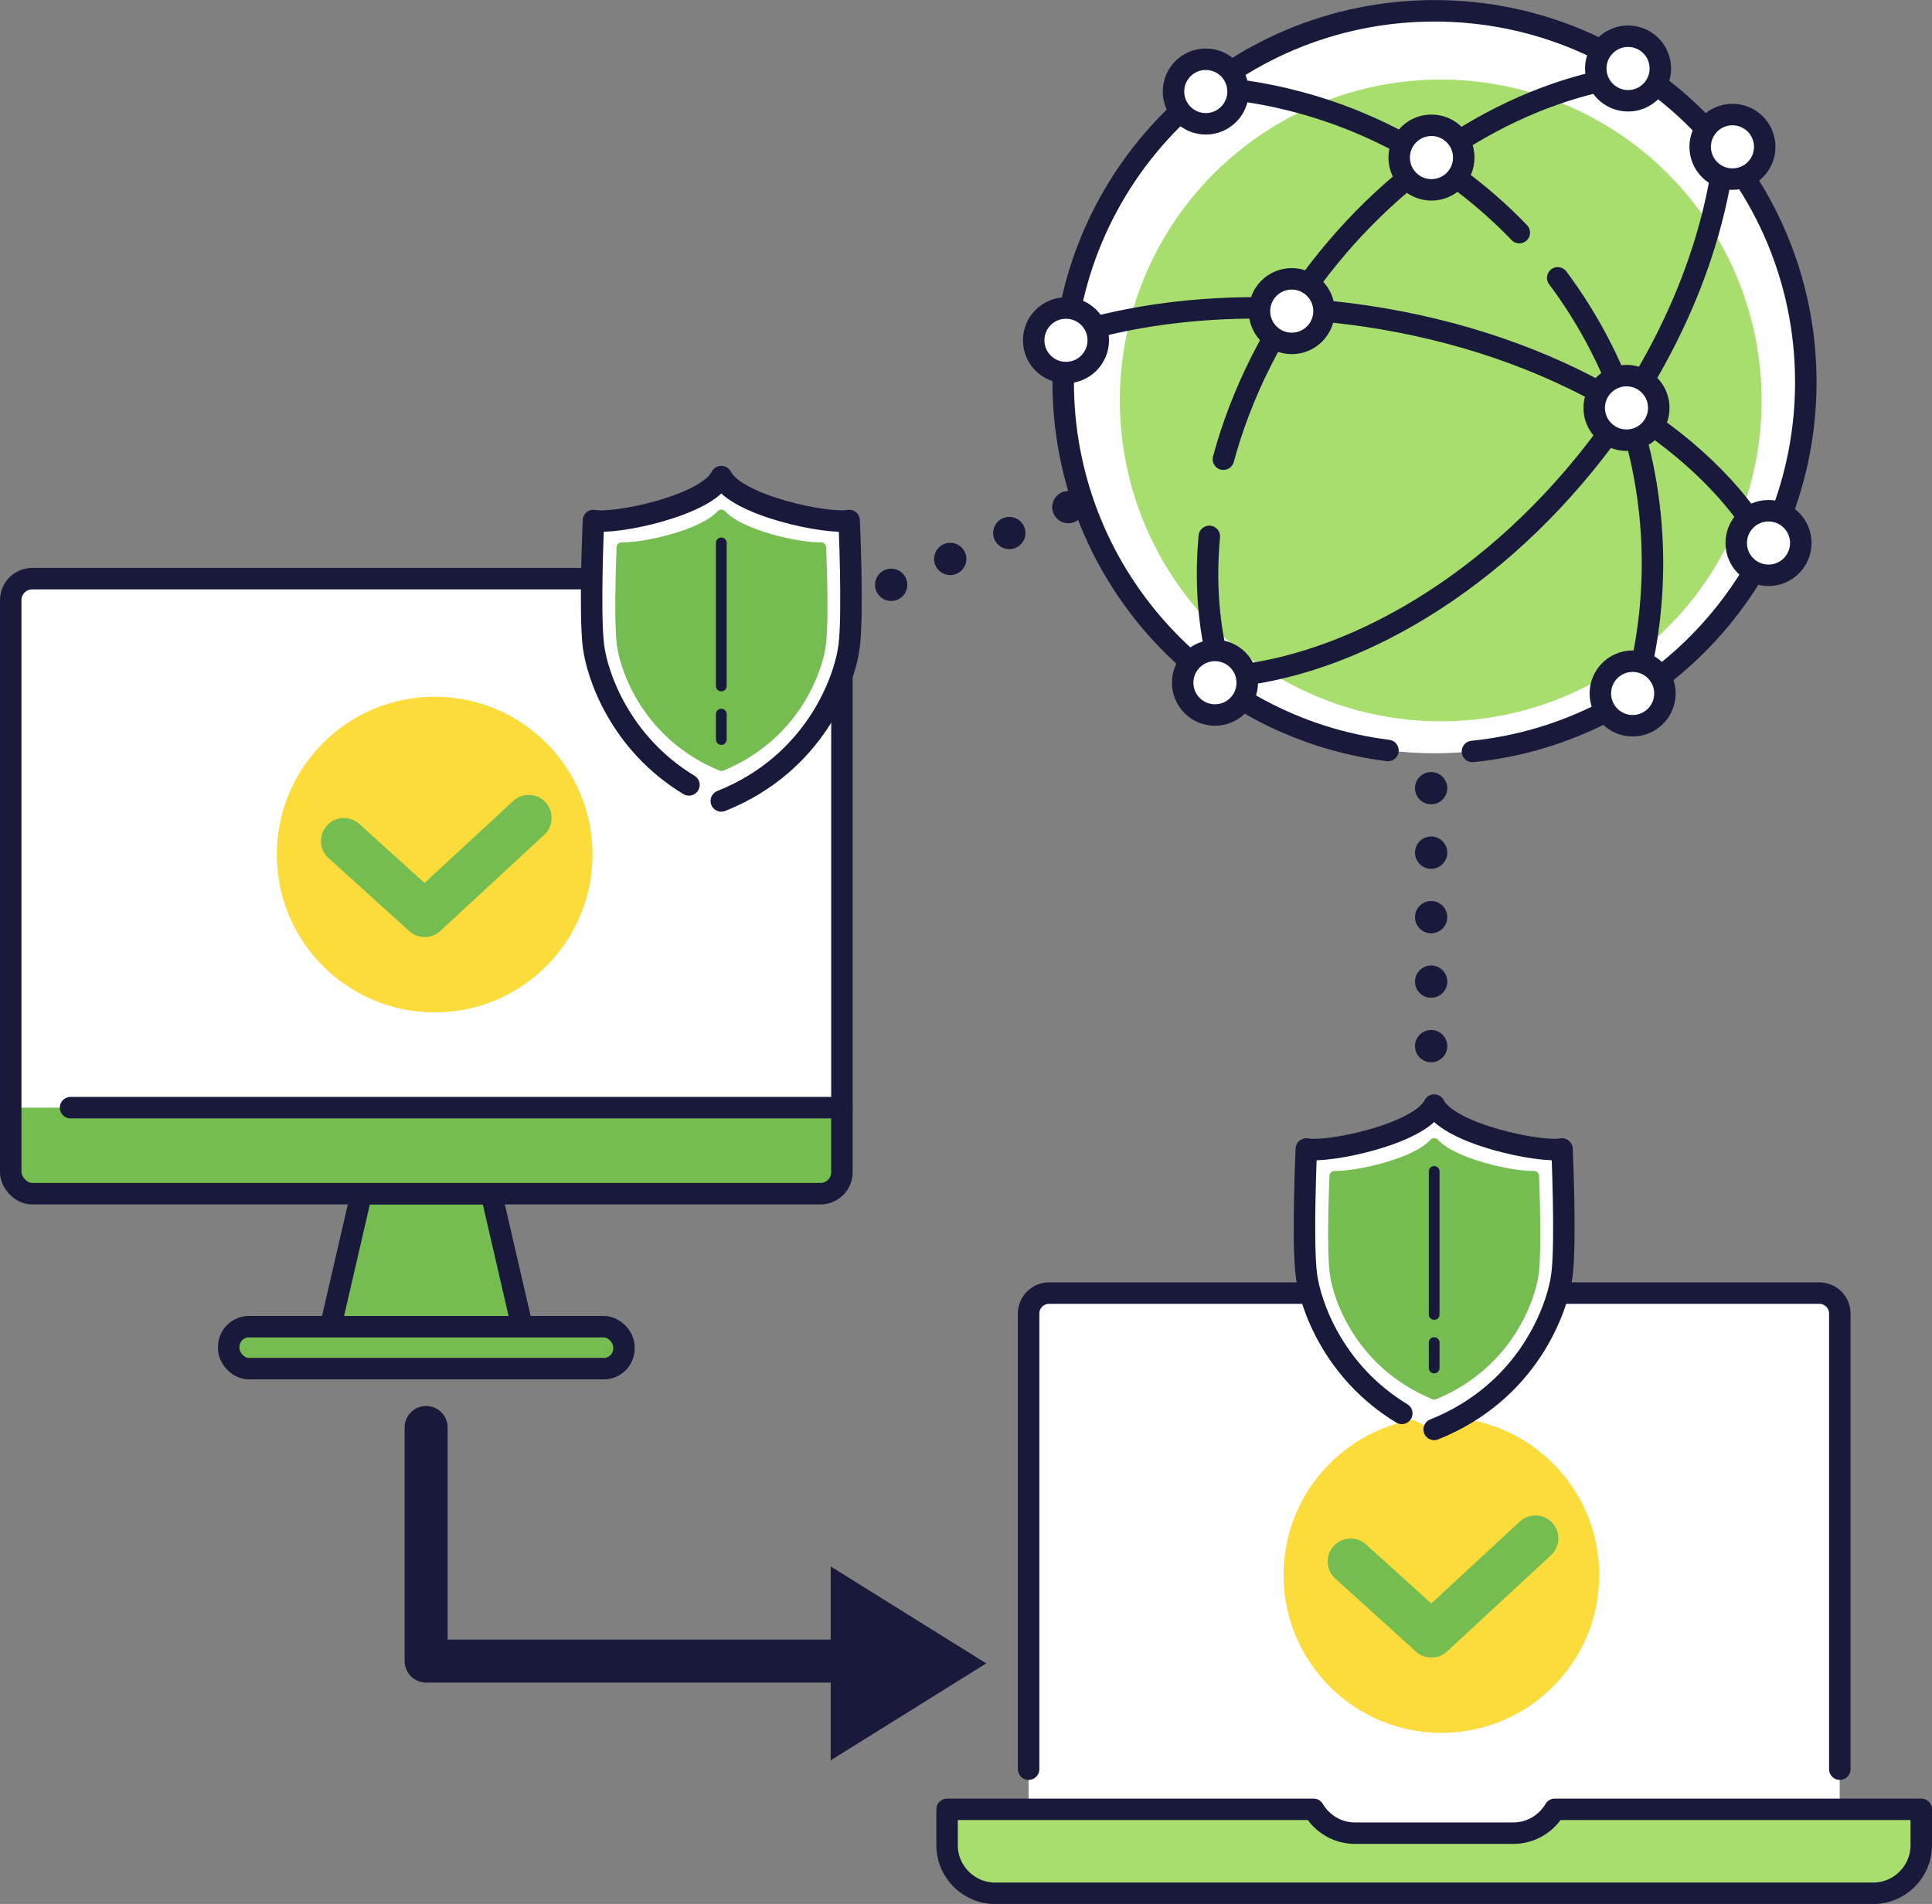 <?xml version="1.0" encoding="UTF-8"?>
<svg id="Layer_2" data-name="Layer 2" xmlns="http://www.w3.org/2000/svg" viewBox="0 0 235.76 232.36">
  <rect x="0" y="0" width="235.76" height="232.36" fill="#808080" stroke="none"/>
  <defs>
    <style>
      .cls-1, .cls-2, .cls-3, .cls-4, .cls-5, .cls-6, .cls-7 {
        stroke: #19193b;
        stroke-linecap: round;
        stroke-linejoin: round;
      }

      .cls-1, .cls-2, .cls-6, .cls-7 {
        stroke-width: 2.62px;
      }

      .cls-1, .cls-8 {
        fill: #fff;
      }

      .cls-9 {
        fill: #19193b;
      }

      .cls-10, .cls-2 {
        fill: #a7de6d;
      }

      .cls-11 {
        fill: #fbdc3b;
      }

      .cls-3 {
        stroke-width: 1.31px;
      }

      .cls-3, .cls-4, .cls-5, .cls-6 {
        fill: none;
      }

      .cls-4 {
        stroke-width: 5.25px;
      }

      .cls-5 {
        stroke-dasharray: 0 7.87;
        stroke-width: 3.94px;
      }

      .cls-12, .cls-7 {
        fill: #75bd51;
      }
    </style>
  </defs>
  <g id="_レイヤー_2" data-name="レイヤー 2">
    <g>
      <g>
        <circle class="cls-8" cx="175.06" cy="46.62" r="45.31"/>
        <path class="cls-6" d="M169.37,91.59c-22.34-2.8-39.63-21.86-39.63-44.96,0-25.03,20.29-45.31,45.31-45.31s45.31,20.29,45.31,45.31c0,23.46-17.83,42.76-40.68,45.08"/>
        <circle class="cls-10" cx="175.81" cy="48.87" r="39.16"/>
        <path class="cls-6" d="M190.09,33.91c7.26,9.72,11.56,21.77,11.56,34.83,0,5.7-.82,11.21-2.34,16.42"/>
        <path class="cls-6" d="M147.69,10.65c14.79,1.08,28.04,7.68,37.71,17.74"/>
        <path class="cls-6" d="M130.13,40.93c10.46-3.3,23.13-4.32,36.45-2.37,22.94,3.37,41.52,14.66,49.01,28.14"/>
        <path class="cls-6" d="M210.46,18.31c-1.38,11.99-6.72,25.06-15.88,36.81-13.31,17.08-31.28,27.03-46.89,27.6"/>
        <path class="cls-6" d="M149.29,56.04c2.15-7.96,6.1-15.99,11.83-23.34,10.71-13.75,25.24-22.04,38.89-23.59"/>
        <path class="cls-6" d="M149.65,84.11c-2-5.65-2.69-12.02-2.08-18.65"/>
        <circle class="cls-1" cx="198.48" cy="49.78" r="3.94"/>
        <circle class="cls-1" cx="215.81" cy="66.27" r="3.94"/>
        <circle class="cls-1" cx="157.63" cy="37.97" r="3.94"/>
        <circle class="cls-1" cx="174.68" cy="19.23" r="3.94"/>
        <circle class="cls-1" cx="147.14" cy="11.17" r="3.94"/>
        <circle class="cls-1" cx="130.08" cy="41.53" r="3.94"/>
        <circle class="cls-1" cx="148.26" cy="83.32" r="3.94"/>
        <circle class="cls-1" cx="199.23" cy="84.63" r="3.94"/>
        <circle class="cls-1" cx="211.41" cy="17.92" r="3.94"/>
        <circle class="cls-1" cx="198.67" cy="8.36" r="3.94"/>
      </g>
      <polyline class="cls-4" points="52 174.21 52 202.72 104.07 202.72"/>
      <path class="cls-9" d="M101.37,191.17l18.98,11.83-18.98,11.83v-23.66Z"/>
      <g>
        <rect class="cls-8" x="1.31" y="70.62" width="101.43" height="75.06" rx="2.62" ry="2.62"/>
        <polygon class="cls-7" points="59.96 145.68 44.09 145.68 40.25 162.3 63.8 162.3 59.96 145.68"/>
        <path class="cls-12" d="M1.31,135.18h101.43v7.88c0,1.45-1.18,2.62-2.62,2.62H3.93c-1.45,0-2.62-1.18-2.62-2.62v-7.88h0Z"/>
        <line class="cls-7" x1="8.61" y1="135.18" x2="102.74" y2="135.18"/>
        <rect class="cls-6" x="1.31" y="70.62" width="101.43" height="75.06" rx="2.62" ry="2.62"/>
        <rect class="cls-7" x="27.91" y="161.91" width="48.23" height="5.12" rx="2.46" ry="2.46"/>
      </g>
      <g>
        <rect class="cls-8" x="125.52" y="157.8" width="98.98" height="73.25" rx="2.62" ry="2.62"/>
        <path class="cls-2" d="M189.73,220.81c-1.02,1.73-2.89,2.91-5.05,2.91h-19.34c-2.16,0-4.03-1.18-5.05-2.91h-44.72v4.37c0,3.25,2.63,5.88,5.88,5.88h107.12c3.25,0,5.88-2.63,5.88-5.88v-4.37h-44.72Z"/>
        <path class="cls-6" d="M125.52,215.91v-55.6c0-1.38,1.12-2.5,2.5-2.5h93.99c1.38,0,2.5,1.12,2.5,2.5v55.6"/>
      </g>
      <g>
        <path class="cls-8" d="M103.62,63.51c-2.55.51-13.81-1.79-15.6-5.36-1.79,3.58-13.04,5.88-15.6,5.36,0,0-.51,11.24,0,15.33.51,4.09,4.1,14.31,15.6,18.9,11.5-4.6,15.09-14.82,15.6-18.9.51-4.09,0-15.33,0-15.33Z"/>
        <path class="cls-6" d="M88.02,97.75c11.5-4.6,15.09-14.82,15.6-18.9.51-4.09,0-15.33,0-15.33-2.55.51-13.81-1.79-15.6-5.36-1.79,3.58-13.04,5.88-15.6,5.36,0,0-.51,11.24,0,15.33.45,3.58,3.25,11.85,11.65,16.94"/>
        <path class="cls-12" d="M100.17,66.19c-2.63.06-9.54-1.46-11.69-3.8-.25-.27-.66-.27-.91,0-2.15,2.34-9.06,3.86-11.69,3.8-.34,0-.63.26-.64.6-.09,2.16-.32,9.08.03,11.88.41,3.31,3.3,11.56,12.51,15.37.16.07.34.07.5,0,9.21-3.81,12.1-12.05,12.51-15.37.35-2.8.11-9.72.03-11.88-.01-.34-.3-.61-.64-.6Z"/>
        <line class="cls-3" x1="88.02" y1="87.15" x2="88.02" y2="90.25"/>
        <line class="cls-3" x1="88.02" y1="66.25" x2="88.02" y2="83.72"/>
      </g>
      <line class="cls-5" x1="174.64" y1="96.19" x2="174.64" y2="129.24"/>
      <line class="cls-5" x1="130.37" y1="61.89" x2="107.61" y2="71.87"/>
      <g>
        <circle class="cls-11" cx="53.04" cy="104.29" r="19.26"/>
        <path class="cls-12" d="M51.83,114.36c-.67,0-1.35-.24-1.88-.72l-9.86-8.92c-1.15-1.04-1.24-2.81-.2-3.96,1.04-1.15,2.81-1.24,3.96-.2l7.96,7.2,10.8-10c1.14-1.05,2.91-.98,3.96.15,1.05,1.14.98,2.91-.15,3.96l-12.68,11.74c-.54.5-1.22.75-1.9.75Z"/>
      </g>
      <g>
        <circle class="cls-11" cx="175.89" cy="192.22" r="19.26"/>
        <path class="cls-12" d="M174.68,202.29c-.67,0-1.35-.24-1.88-.72l-9.86-8.92c-1.15-1.04-1.24-2.81-.2-3.96,1.04-1.15,2.81-1.24,3.96-.2l7.96,7.2,10.8-10c1.14-1.05,2.91-.98,3.96.15,1.05,1.14.98,2.91-.15,3.96l-12.68,11.74c-.54.5-1.22.75-1.9.75Z"/>
      </g>
      <g>
        <path class="cls-8" d="M190.61,140.22c-2.55.51-13.81-1.79-15.6-5.36-1.79,3.58-13.04,5.88-15.6,5.36,0,0-.51,11.24,0,15.33.51,4.09,4.1,14.31,15.6,18.9,11.5-4.6,15.09-14.82,15.6-18.9.51-4.09,0-15.33,0-15.33Z"/>
        <path class="cls-6" d="M175.01,174.45c11.5-4.6,15.09-14.82,15.6-18.9.51-4.09,0-15.33,0-15.33-2.55.51-13.81-1.79-15.6-5.36-1.79,3.58-13.04,5.88-15.6,5.36,0,0-.51,11.24,0,15.33.45,3.58,3.25,11.85,11.65,16.94"/>
        <path class="cls-12" d="M187.16,142.9c-2.63.06-9.54-1.46-11.69-3.8-.25-.27-.66-.27-.91,0-2.15,2.34-9.06,3.86-11.69,3.8-.34,0-.63.26-.64.6-.09,2.16-.32,9.08.03,11.88.41,3.31,3.3,11.56,12.51,15.37.16.07.34.07.5,0,9.21-3.81,12.1-12.05,12.51-15.37.35-2.8.11-9.72.03-11.88-.01-.34-.3-.61-.64-.6Z"/>
        <line class="cls-3" x1="175.01" y1="163.85" x2="175.01" y2="166.95"/>
        <line class="cls-3" x1="175.01" y1="142.96" x2="175.01" y2="160.42"/>
      </g>
    </g>
  </g>
</svg>